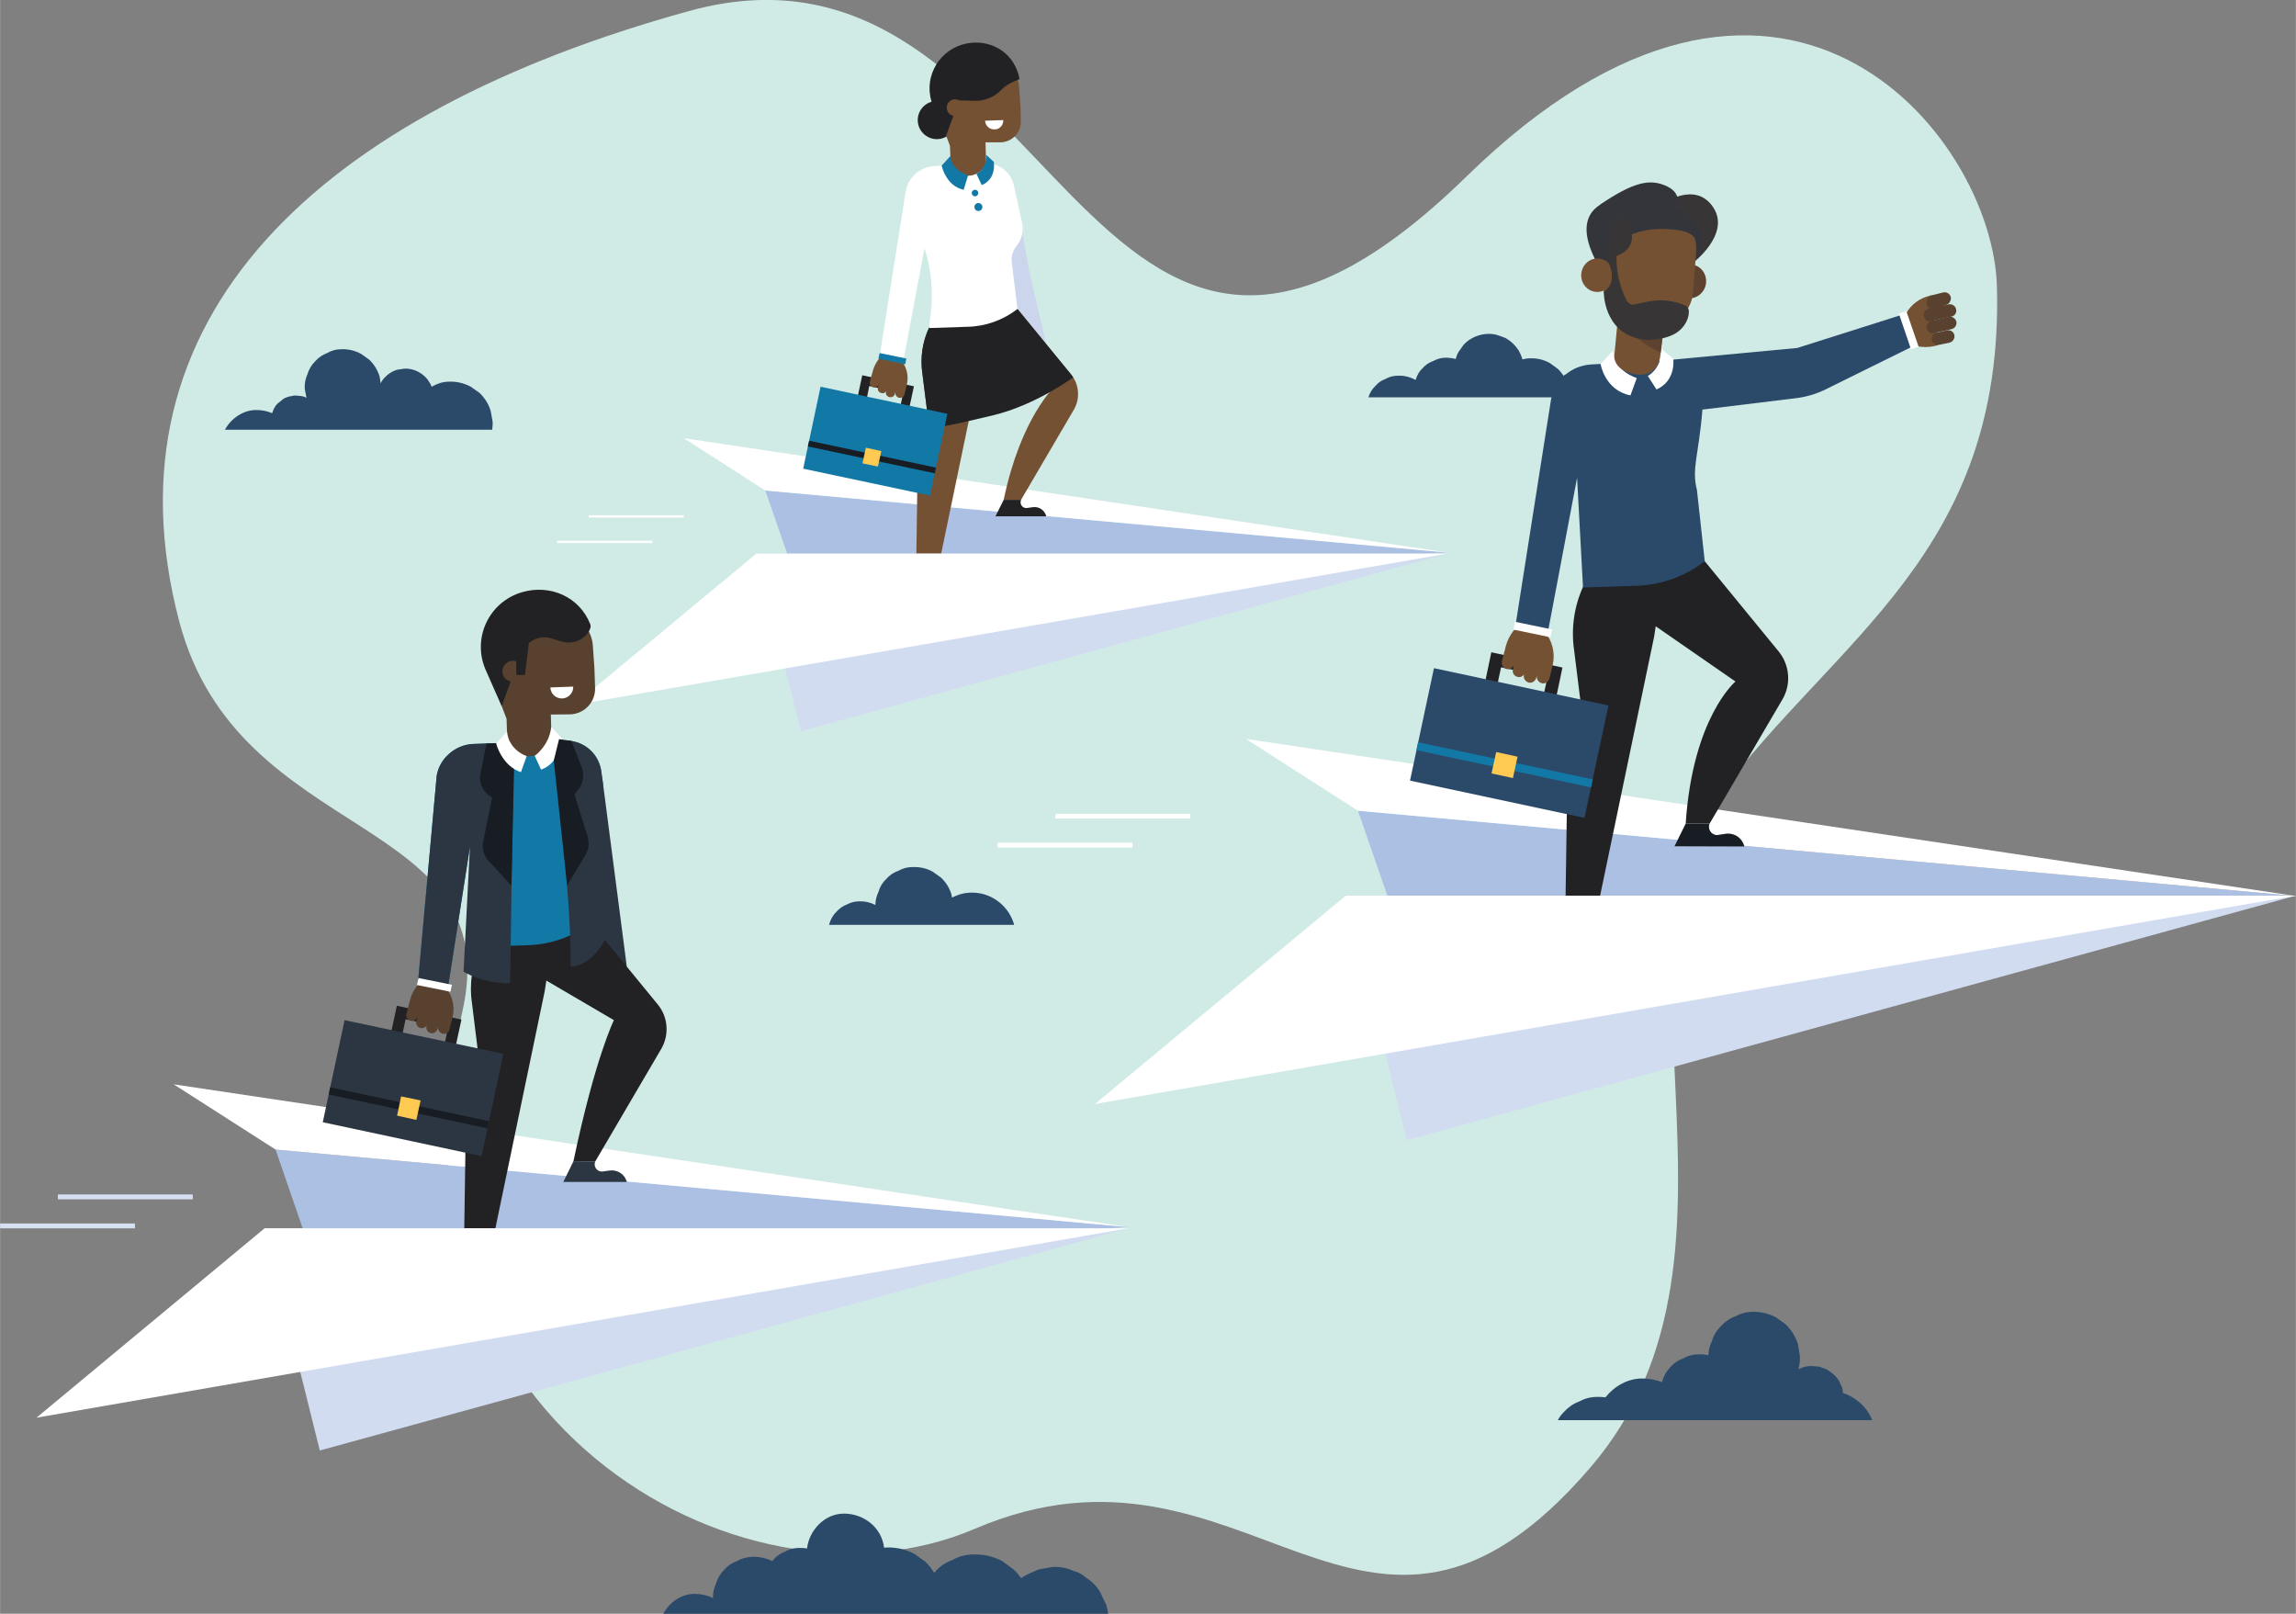 <?xml version="1.0" encoding="UTF-8"?>
<!DOCTYPE svg PUBLIC "-//W3C//DTD SVG 1.1//EN" "http://www.w3.org/Graphics/SVG/1.1/DTD/svg11.dtd">
<!-- Creator: CorelDRAW -->
<svg xmlns="http://www.w3.org/2000/svg" xml:space="preserve" width="1406px" height="988px" version="1.1" style="shape-rendering:geometricPrecision; text-rendering:geometricPrecision; image-rendering:optimizeQuality; fill-rule:evenodd; clip-rule:evenodd"
viewBox="0 0 108.43 76.2"
 xmlns:xlink="http://www.w3.org/1999/xlink"
 xmlns:xodm="http://www.corel.com/coreldraw/odm/2003">
 <rect x="0" y="0" width="108.43" height="76.2" fill="#808080" stroke="none"/>
 <defs>
  <style type="text/css">
   <![CDATA[
    .str0 {stroke:#1278A6;stroke-width:0.07;stroke-miterlimit:10}
    .fil3 {fill:white;fill-rule:nonzero}
    .fil17 {fill:#373535;fill-rule:nonzero}
    .fil10 {fill:#FFCA51;fill-rule:nonzero}
    .fil15 {fill:#D5E0F3;fill-rule:nonzero}
    .fil11 {fill:#D2DCF0;fill-rule:nonzero}
    .fil0 {fill:#D0EBE6;fill-rule:nonzero}
    .fil12 {fill:#CBD6ED;fill-rule:nonzero}
    .fil2 {fill:#ABC0E3;fill-rule:nonzero}
    .fil7 {fill:#755133;fill-rule:nonzero}
    .fil16 {fill:#5D432F;fill-rule:nonzero}
    .fil8 {fill:#58412E;fill-rule:nonzero}
    .fil4 {fill:#5576B9;fill-rule:nonzero}
    .fil18 {fill:#34353A;fill-rule:nonzero}
    .fil6 {fill:#222224;fill-rule:nonzero}
    .fil13 {fill:#1278A6;fill-rule:nonzero}
    .fil1 {fill:#2B4A6A;fill-rule:nonzero}
    .fil9 {fill:#1278A6;fill-rule:nonzero}
    .fil5 {fill:#181D24;fill-rule:nonzero}
    .fil14 {fill:#2C3642;fill-rule:nonzero}
   ]]>
  </style>
 </defs>
 <g id="Layer_x0020_1">
  <path class="fil0" d="M8.46 29.34c2.81,10.66 15.58,8.97 13.35,18.53 -4.38,18.79 13.1,29.08 24.22,24.32 12.93,-5.53 18.39,9.54 29.08,-2.9 4.46,-5.19 4.3,-11.7 4.02,-17.78 -0.25,-5.33 -0.6,-10.34 1.98,-13.85 5.52,-7.5 13.53,-11.5 13.2,-24.12 -0.19,-7.21 -10.28,-19.64 -25.06,-5.2 -18.13,17.7 -19.28,-12.62 -36.71,-7.82 -17.43,4.8 -27.86,14.44 -24.08,28.82z"/>
  <path class="fil1" d="M76.29 18.76c-0.08,-0.31 -0.24,-0.6 -0.47,-0.79l-0.35 -0.26c-0.27,-0.14 -0.56,-0.21 -0.86,-0.19 -0.28,0.01 -0.54,0.08 -0.77,0.22 -0.08,-0.12 -0.17,-0.23 -0.28,-0.33l-0.37 -0.27c-0.29,-0.16 -0.6,-0.23 -0.93,-0.22 -0.13,0 -0.25,0.02 -0.36,0.05 -0.04,-0.15 -0.11,-0.3 -0.19,-0.44 -0.16,-0.24 -0.36,-0.43 -0.61,-0.57 -0.14,-0.05 -0.28,-0.11 -0.42,-0.15 -0.29,-0.07 -0.57,-0.06 -0.85,0.03 -0.27,0.08 -0.51,0.23 -0.7,0.43 -0.08,0.12 -0.17,0.23 -0.25,0.35 -0.06,0.1 -0.1,0.21 -0.13,0.33 -0.16,-0.04 -0.32,-0.06 -0.48,-0.06 -0.21,0 -0.41,0.06 -0.59,0.16 -0.2,0.07 -0.36,0.18 -0.5,0.34 -0.16,0.15 -0.26,0.33 -0.32,0.54l-0.01 0.01 -0.02 -0.01c-0.26,-0.14 -0.53,-0.2 -0.81,-0.19 -0.21,0 -0.41,0.05 -0.58,0.15 -0.19,0.07 -0.36,0.18 -0.49,0.34 -0.16,0.15 -0.26,0.32 -0.32,0.52l0 0.01 11.66 0z"/>
  <polygon class="fil2" points="64.13,38.28 108.43,42.31 66.44,44.95 "/>
  <polygon class="fil3" points="108.43,42.31 58.84,34.89 64.13,38.28 "/>
  <path class="fil4" d="M73.9 44.86l-0.52 1.07 3.3 0.01c-0.1,-0.4 -0.49,-0.66 -0.9,-0.6l-0.4 0.06c-0.27,0 -0.46,-0.28 -0.35,-0.53l-1.13 -0.01z"/>
  <path class="fil5" d="M79.61 38.89l-0.53 1.07 3.3 0.01c-0.1,-0.41 -0.48,-0.66 -0.89,-0.6l-0.4 0.06c-0.27,0 -0.46,-0.29 -0.35,-0.54l-1.13 0z"/>
  <path class="fil6" d="M78.7 26.25l-3.42 -0.01 -0.51 1.45c-0.43,0.94 -0.58,1.99 -0.43,3.01l0.5 4.02c-0.53,1.04 -0.82,2.19 -0.84,3.35l-0.1 6.79 1.13 0.01 3.09 -14.81 0.58 -3.81z"/>
  <path class="fil6" d="M79.61 38.89l1.13 0 3.43 -5.85c0.43,-0.72 0.36,-1.63 -0.17,-2.28l-3.49 -4.26 -2.79 0.13 -0.18 2.49 4.42 3.06c0,0 -2.02,1.69 -2.35,6.71z"/>
  <path class="fil1" d="M74.76 27.74l2.52 -0.08c1.17,-0.04 2.3,-0.44 3.23,-1.16l-0.37 -3.37c-0.26,-1 0.09,-1.65 0.26,-3.79l4.43 -0.54c0.48,-0.06 0.95,-0.2 1.38,-0.41l4.19 -2.07 -0.38 -1.52 -5.14 1.63 -6.4 0.6 -3.35 0.18c-0.46,0.03 -0.9,0.21 -1.24,0.52 -0.33,0.3 -0.56,0.7 -0.64,1.13l-1.74 11.06 1.53 0.25 1.44 -7.61 0.28 5.18z"/>
  <path class="fil7" d="M91.52 16.3l-0.16 0.04c-0.27,0.06 -0.55,0.06 -0.82,0.01l-0.14 -0.03 -0.38 -1.52c0.24,-0.43 0.65,-0.73 1.13,-0.84l0.07 -0.02 0.3 2.36z"/>
  <path class="fil8" d="M92.13 14.03l0 0c-0.04,-0.16 -0.2,-0.26 -0.36,-0.22l-0.53 0.13c-0.1,0.02 -0.18,0.09 -0.21,0.19l-0.03 0.09c-0.08,0.23 0.15,0.45 0.38,0.37l0.51 -0.19c0.16,-0.03 0.27,-0.21 0.24,-0.37z"/>
  <path class="fil8" d="M92.38 14.6l0 0c-0.03,-0.16 -0.19,-0.26 -0.35,-0.23l-0.95 0.21c-0.16,0.04 -0.26,0.2 -0.22,0.36 0.03,0.16 0.19,0.26 0.35,0.22l0.95 -0.21c0.16,-0.03 0.26,-0.19 0.22,-0.35z"/>
  <path class="fil8" d="M92.39 15.18l0 0c-0.04,-0.15 -0.19,-0.25 -0.35,-0.22l-0.83 0.2c-0.16,0.03 -0.26,0.19 -0.22,0.35 0.03,0.16 0.19,0.26 0.35,0.22l0.83 -0.19c0.16,-0.04 0.26,-0.2 0.22,-0.36z"/>
  <path class="fil8" d="M92.3 15.82l0 0c-0.04,-0.16 -0.2,-0.26 -0.36,-0.22l-0.48 0.11c-0.2,0.04 -0.29,0.27 -0.18,0.45 0.07,0.1 0.19,0.15 0.31,0.12l0.48 -0.1c0.16,-0.04 0.26,-0.2 0.23,-0.36z"/>
  <polygon class="fil6" points="70.7,32.4 70.89,31.51 73.08,31.98 72.89,32.87 73.48,32.99 73.79,31.52 70.43,30.8 70.12,32.28 "/>
  <polygon class="fil1" points="74.83,38.62 66.59,36.86 67.72,31.55 75.96,33.31 "/>
  <polygon class="fil9" points="75.14,37.18 66.89,35.42 66.97,35.05 75.22,36.8 "/>
  <polygon class="fil10" points="71.45,36.74 70.44,36.52 70.66,35.51 71.67,35.73 "/>
  <path class="fil7" d="M73.1 30.03l-1.53 -0.36 -0.09 0.11c-0.17,0.22 -0.3,0.47 -0.37,0.74l-0.04 0.16 0.01 0c-0.01,0.02 -0.02,0.05 -0.03,0.07l-0.12 0.48c-0.04,0.15 0.05,0.31 0.21,0.36 0.16,0.04 0.32,-0.06 0.36,-0.22l-0.05 0.23c-0.04,0.16 0.05,0.32 0.21,0.36 0.13,0.04 0.26,-0.02 0.32,-0.13l-0.01 0.03c-0.04,0.16 0.06,0.32 0.22,0.37 0.15,0.04 0.31,-0.06 0.36,-0.21l0.03 -0.14c-0.04,0.16 0.07,0.34 0.23,0.38 0.15,0.04 0.32,-0.05 0.36,-0.21l0.13 -0.53 0 -0.02 0 0 0.02 -0.07c0.12,-0.47 0.04,-0.98 -0.22,-1.4z"/>
  <polygon class="fil3" points="90.61,16.37 90.25,16.49 89.68,14.81 90.03,14.69 "/>
  <polygon class="fil3" points="71.48,29.73 71.55,29.36 73.29,29.72 73.22,30.09 "/>
  <path class="fil3" d="M76.16 16.57l-0.57 0.62c0,0 0.2,1.24 1.41,1.48l0.3 -0.82c0,0 -1.05,-0.3 -1.14,-1.28z"/>
  <path class="fil3" d="M78.46 16.47l0.56 0.47c0,0 0.16,1.03 -0.79,1.45l-0.41 -0.64c0,0 0.66,-0.32 0.64,-1.28z"/>
  <polygon class="fil11" points="63.56,42.29 108.43,42.29 66.44,53.84 "/>
  <polygon class="fil3" points="63.56,42.29 108.43,42.29 51.71,52.13 "/>
  <polygon class="fil2" points="36.14,23.16 68.36,26.09 37.82,28.01 "/>
  <polygon class="fil3" points="68.36,26.09 32.29,20.69 36.14,23.16 "/>
  <polygon class="fil12" points="47.9,8.85 48.63,12.93 49.41,16.25 48.05,15.92 47.38,12.12 "/>
  <path class="fil6" d="M45.14 5.67c0,0.5 -0.4,0.9 -0.9,0.9 -0.49,0 -0.9,-0.4 -0.9,-0.9 0,-0.5 0.41,-0.9 0.9,-0.9 0.5,0 0.9,0.4 0.9,0.9z"/>
  <path class="fil4" d="M43.25 27.94l-0.39 0.78 2.4 0.01c-0.07,-0.29 -0.35,-0.48 -0.65,-0.44l-0.29 0.05c-0.2,0 -0.33,-0.21 -0.25,-0.39l-0.82 -0.01z"/>
  <path class="fil6" d="M47.4 23.6l-0.39 0.78 2.4 0c-0.07,-0.29 -0.35,-0.48 -0.65,-0.43l-0.29 0.04c-0.2,0 -0.33,-0.2 -0.25,-0.39l-0.82 0z"/>
  <path class="fil7" d="M46.74 14.41l-2.49 -0.01 -0.37 1.06c-0.32,0.68 -0.43,1.44 -0.32,2.18l0.37 2.93c-0.39,0.76 -0.6,1.59 -0.61,2.44l-0.07 4.93 0.82 0.01 2.24 -10.77 0.43 -2.77z"/>
  <path class="fil7" d="M47.4 23.6l0.82 0 2.49 -4.25c0.31,-0.53 0.26,-1.19 -0.12,-1.66l-2.54 -3.1 -2.03 0.09 -0.13 1.81 3.93 1.75c0,0 -1.61,1.46 -2.42,5.36z"/>
  <path class="fil6" d="M43.88 20.19c0.63,-0.02 0.99,-0.1 3.02,-0.58 2.03,-0.49 3.78,-1.79 3.78,-1.79 -0.03,-0.05 -0.06,-0.09 -0.09,-0.13l-2.54 -3.1 -1.35 0.06 0.04 -0.24 -2.49 -0.01 -0.37 1.06c-0.32,0.68 -0.43,1.44 -0.32,2.18l0.32 2.55z"/>
  <path class="fil3" d="M46.57 7.71l-2.43 0.13c-0.34,0.01 -0.66,0.15 -0.91,0.37 -0.24,0.22 -0.4,0.51 -0.46,0.83l-1.27 8.04 1.12 0.18 1.04 -5.54 0.08 0.26c0.25,0.9 0.33,1.85 0.22,2.78l-0.09 0.73 1.83 -0.06c0.86,-0.02 1.68,-0.32 2.35,-0.84l-0.27 -2.21c-0.03,-0.27 0.05,-0.54 0.22,-0.76l0.02 -0.02c0.24,-0.3 0.33,-0.7 0.25,-1.08l-0.37 -1.67c-0.1,-0.66 -0.66,-1.14 -1.33,-1.14z"/>
  <path class="fil7" d="M48.13 4.17c-0.01,-0.67 -0.64,-1.45 -1.52,-1.65 -0.85,-0.19 -1.72,0.19 -2.16,0.94l-0.07 0.13c-0.28,0.49 -0.33,1.08 -0.15,1.62l0.63 1.67 0.04 0.95 0.09 0.12c0.46,0.56 1.3,0.42 1.58,-0.24l-0.03 -0.99 0.74 0c0.54,-0.03 0.95,-0.48 0.93,-1.01l0 -0.01 -0.02 -0.72 -0.06 -0.81z"/>
  <path class="fil3" d="M47.38 5.67c0.01,0.24 -0.17,0.44 -0.41,0.44 -0.24,0.01 -0.44,-0.17 -0.45,-0.41l0.86 -0.03z"/>
  <path class="fil6" d="M45.46 2.1l0 0c1.05,-0.3 2.17,0.17 2.57,1.22 0.11,0.27 0.11,0.41 0.11,0.41l0 0.01c-0.06,0.03 -0.12,0.06 -0.19,0.08 -0.25,0.1 -0.48,0.23 -0.66,0.42l-0.01 0.01c-0.32,0.33 -0.77,0.52 -1.23,0.51l-0.76 -0.02 -0.61 1.67c0,0 -0.45,-1.01 -0.61,-1.4 -0.51,-1.19 0.15,-2.55 1.39,-2.91z"/>
  <path class="fil7" d="M45.5 5.07c0.01,0.22 -0.16,0.41 -0.38,0.41 -0.22,0.01 -0.4,-0.16 -0.41,-0.38 -0.01,-0.22 0.16,-0.4 0.38,-0.41 0.22,0 0.4,0.17 0.41,0.38z"/>
  <polygon class="fil6" points="40.92,18.88 41.05,18.23 42.65,18.57 42.51,19.22 42.93,19.31 43.16,18.24 40.72,17.72 40.49,18.79 "/>
  <polygon class="fil13" points="43.92,23.4 37.93,22.13 38.75,18.26 44.74,19.54 "/>
  <polygon class="fil5" points="44.15,22.35 38.15,21.08 38.21,20.81 44.2,22.08 "/>
  <polygon class="fil10" points="41.46,22.03 40.73,21.88 40.89,21.14 41.62,21.3 "/>
  <path class="fil7" d="M42.66 17.16l-1.11 -0.26 -0.07 0.08c-0.12,0.16 -0.21,0.34 -0.26,0.53l-0.03 0.12 0 0 -0.02 0.05 -0.09 0.35c-0.03,0.11 0.04,0.23 0.16,0.26 0.11,0.03 0.23,-0.04 0.26,-0.16l-0.04 0.17c-0.03,0.12 0.04,0.23 0.16,0.26 0.09,0.03 0.18,-0.01 0.23,-0.09l-0.01 0.02c-0.03,0.12 0.04,0.23 0.16,0.26 0.11,0.03 0.23,-0.03 0.26,-0.15l0.03 -0.1c-0.03,0.12 0.04,0.25 0.16,0.28 0.11,0.03 0.23,-0.04 0.26,-0.15l0.1 -0.39 0 -0.01 0 0 0.01 -0.05c0.09,-0.35 0.03,-0.72 -0.16,-1.02z"/>
  <path class="fil13" d="M44.88 7.37l-0.41 0.45c0,0 0.2,0.97 1.04,1.14l0.21 -0.69c0,0 -0.77,-0.19 -0.84,-0.9z"/>
  <path class="fil13" d="M46.57 7.31l0.36 0.33c0,0 0.15,0.81 -0.57,1.1l-0.25 -0.54c0,0 0.49,-0.18 0.46,-0.89z"/>
  <polygon class="fil13" points="41.48,16.94 41.54,16.67 42.8,16.93 42.75,17.2 "/>
  <polygon class="fil11" points="35.72,26.14 68.36,26.14 37.82,34.53 "/>
  <polygon class="fil3" points="35.72,26.14 68.36,26.14 27.1,33.29 "/>
  <path class="fil13" d="M46.2 9.11c0,0.09 -0.07,0.16 -0.15,0.16 -0.09,0 -0.16,-0.07 -0.16,-0.16 0,-0.08 0.07,-0.15 0.16,-0.15 0.08,0 0.15,0.07 0.15,0.15z"/>
  <path class="fil13 str0" d="M46.36 9.77c0,0.09 -0.07,0.16 -0.16,0.16 -0.08,0 -0.15,-0.07 -0.15,-0.16 0,-0.08 0.07,-0.15 0.15,-0.15 0.09,0 0.16,0.07 0.16,0.15z"/>
  <polygon class="fil2" points="13.01,54.28 53.28,57.94 15.1,60.35 "/>
  <polygon class="fil3" points="53.28,57.94 8.2,51.2 13.01,54.28 "/>
  <polygon class="fil14" points="28.47,36.96 29.6,45.65 27.9,45.23 27.35,41.21 "/>
  <path class="fil4" d="M21.89 60.27l-0.48 0.97 3 0.01c-0.09,-0.37 -0.44,-0.6 -0.81,-0.55l-0.36 0.06c-0.25,0 -0.42,-0.26 -0.32,-0.49l-1.03 0z"/>
  <path class="fil14" d="M27.08 54.83l-0.48 0.98 3 0c-0.09,-0.36 -0.44,-0.59 -0.81,-0.54l-0.36 0.05c-0.25,0 -0.42,-0.25 -0.32,-0.48l-1.03 -0.01z"/>
  <path class="fil6" d="M26.26 43.35l-3.12 -0.01 -0.46 1.32c-0.39,0.85 -0.53,1.8 -0.39,2.73l0.45 3.66c-0.48,0.94 -0.74,1.99 -0.76,3.05l-0.09 6.17 1.03 0 2.8 -13.46 0.54 -3.46z"/>
  <path class="fil6" d="M27.08 54.83l1.03 0.01 3.12 -5.32c0.38,-0.66 0.32,-1.49 -0.16,-2.08l-3.17 -3.87 -2.54 0.12 -0.16 2.26 3.79 2.22c0,0 -0.89,1.79 -1.91,6.66z"/>
  <path class="fil13" d="M26.73 34.97l-4.41 0.16c-0.41,0.02 -0.81,0.19 -1.12,0.47 -0.31,0.27 -0.51,0.63 -0.58,1.03l-0.91 10.05 1.4 0.23 1.08 -6.92 0.48 4.71 2.29 -0.07c1.07,-0.04 2.1,-0.4 2.94,-1.06l0.2 -0.47c0,-0.07 0.38,-6.07 0.37,-6.14l-0.08 -0.56c-0.12,-0.82 -0.82,-1.43 -1.66,-1.43z"/>
  <path class="fil14" d="M24.28 35.06l-1.96 0.07c-0.41,0.02 -0.81,0.19 -1.12,0.47 -0.31,0.27 -0.51,0.63 -0.58,1.03l-0.91 10.05 1.4 0.23 1.08 -6.92 -0.3 5.89c0,0 0.85,0.55 2.2,0.55 0,0 0.11,-8.17 0.19,-11.37z"/>
  <path class="fil14" d="M28.47 36.96l-0.08 -0.56c-0.12,-0.82 -0.82,-1.43 -1.66,-1.43l-0.68 0.05c0,0 0.98,7.43 0.89,10.63 1.03,-0.05 1.62,-1.27 1.62,-1.27 0,-0.07 -0.08,-7.35 -0.09,-7.42z"/>
  <path class="fil8" d="M28 30.55c-0.02,-0.85 -0.8,-1.81 -1.9,-2.06 -1.06,-0.25 -2.16,0.23 -2.7,1.18l-0.09 0.15c-0.35,0.62 -0.42,1.35 -0.19,2.03l0.8 2.09 0.04 1.19 0.12 0.14c0.56,0.71 1.62,0.53 1.97,-0.3l-0.04 -1.23 0.93 -0.01c0.67,-0.03 1.19,-0.59 1.16,-1.26l0 -0.01 -0.03 -0.9 -0.07 -1.01z"/>
  <path class="fil3" d="M27.07 32.42c0.01,0.3 -0.23,0.55 -0.52,0.56 -0.3,0.01 -0.55,-0.22 -0.56,-0.52l1.08 -0.04z"/>
  <path class="fil6" d="M26.51 30.29c0.5,0.15 1.05,-0.05 1.31,-0.5 0.06,-0.11 0.09,-0.21 0.06,-0.3 -0.51,-1.32 -1.91,-1.91 -3.22,-1.53l0 0c-1.56,0.45 -2.37,2.15 -1.74,3.64 0.21,0.49 0.77,1.74 0.77,1.74l0.76 -2.08 0.24 -0.52c0.23,-0.5 0.8,-0.76 1.33,-0.6l0.49 0.15z"/>
  <path class="fil8" d="M24.71 31.68c0.01,0.27 -0.2,0.5 -0.47,0.51 -0.28,0.01 -0.51,-0.2 -0.52,-0.48 0,-0.27 0.21,-0.5 0.48,-0.51 0.27,-0.01 0.5,0.21 0.51,0.48z"/>
  <polygon class="fil6" points="18.98,48.94 19.15,48.13 21.15,48.55 20.98,49.36 21.5,49.48 21.79,48.14 18.74,47.49 18.45,48.83 "/>
  <polygon class="fil14" points="22.74,54.59 15.24,52.99 16.27,48.17 23.77,49.76 "/>
  <polygon class="fil5" points="23.02,53.28 15.52,51.68 15.59,51.34 23.09,52.94 "/>
  <polygon class="fil10" points="19.66,52.88 18.75,52.68 18.94,51.77 19.86,51.96 "/>
  <path class="fil8" d="M21.16 46.79l-1.39 -0.33 -0.08 0.1c-0.16,0.2 -0.27,0.42 -0.33,0.67l-0.04 0.14 0.01 0.01c-0.01,0.02 -0.02,0.04 -0.03,0.06l-0.11 0.43c-0.04,0.14 0.05,0.29 0.19,0.33 0.14,0.03 0.29,-0.05 0.33,-0.2l-0.05 0.21c-0.04,0.15 0.05,0.29 0.19,0.33 0.12,0.03 0.24,-0.02 0.3,-0.12l-0.01 0.03c-0.04,0.14 0.05,0.29 0.19,0.33 0.14,0.04 0.29,-0.05 0.33,-0.19l0.03 -0.12c-0.03,0.14 0.06,0.3 0.21,0.34 0.14,0.04 0.29,-0.05 0.32,-0.19l0.12 -0.48 0.01 -0.02 0 0 0.01 -0.06c0.12,-0.44 0.04,-0.9 -0.2,-1.27z"/>
  <polygon class="fil3" points="19.69,46.51 19.76,46.18 21.34,46.5 21.27,46.83 "/>
  <path class="fil3" d="M26.03 34.32l0.51 0.56c0,0 -0.08,1.15 -0.99,1.46l-0.3 -0.65c0,0 0.69,-0.48 0.78,-1.37z"/>
  <polygon class="fil6" points="24.79,31.87 24.38,31.87 24.38,30.6 25.03,29.9 "/>
  <path class="fil5" d="M23.5 35.09l-0.53 0.02 -0.28 1.4c-0.1,0.46 0.13,0.93 0.55,1.15l-0.42 2.06c-0.07,0.33 0.02,0.68 0.26,0.94l1.07 1.16 0.13 -5.78 -0.78 -0.95z"/>
  <path class="fil5" d="M26.4 34.9l0.59 0.09 0.48 1.24c0.13,0.34 0.08,0.73 -0.14,1.02l-0.2 0.27 0.62 1.99c0.09,0.29 0.05,0.61 -0.11,0.87l-0.86 1.43 -0.63 -5.9 0.25 -1.01z"/>
  <path class="fil3" d="M23.94 34.54l-0.51 0.57c0,0 0.26,1.05 1.17,1.35l0.27 -0.76c0,0 -0.84,-0.26 -0.93,-1.16z"/>
  <polygon class="fil11" points="12.49,58 53.28,58 15.1,68.49 "/>
  <polygon class="fil3" points="12.49,58 53.28,58 1.72,66.94 "/>
  <path class="fil1" d="M88.42 67.06c-0.24,-0.61 -0.75,-1.07 -1.37,-1.28l-0.02 -0.05c0,-0.14 -0.04,-0.26 -0.11,-0.37 -0.06,-0.18 -0.17,-0.33 -0.32,-0.46 -0.1,-0.08 -0.2,-0.15 -0.31,-0.23l-0.37 -0.14c-0.13,-0.01 -0.26,-0.02 -0.4,-0.03 -0.19,0 -0.38,0.05 -0.55,0.14l-0.04 0.02c0.06,-0.21 0.09,-0.42 0.07,-0.65 -0.03,-0.18 -0.06,-0.37 -0.09,-0.55 -0.12,-0.36 -0.31,-0.67 -0.58,-0.93 -0.16,-0.11 -0.31,-0.22 -0.46,-0.33 -0.35,-0.18 -0.72,-0.27 -1.12,-0.26 -0.29,0.01 -0.55,0.08 -0.8,0.22 -0.26,0.09 -0.49,0.25 -0.68,0.46 -0.21,0.21 -0.35,0.45 -0.43,0.73 -0.1,0.2 -0.15,0.41 -0.16,0.64 -0.15,-0.03 -0.3,-0.05 -0.46,-0.04 -0.26,0 -0.5,0.06 -0.72,0.19 -0.24,0.08 -0.44,0.22 -0.61,0.41 -0.18,0.19 -0.31,0.4 -0.38,0.65 -0.01,0.02 -0.02,0.04 -0.03,0.06 -0.28,-0.11 -0.6,-0.17 -0.93,-0.17 -0.67,0 -1.31,0.36 -1.73,0.89 -0.13,-0.02 -0.27,-0.02 -0.4,-0.02 -0.31,0 -0.59,0.08 -0.85,0.22 -0.27,0.1 -0.51,0.27 -0.71,0.49 -0.12,0.12 -0.22,0.25 -0.29,0.39l14.85 0z"/>
  <path class="fil1" d="M52.34 76.2c-0.02,-0.11 -0.04,-0.23 -0.08,-0.35l-0.01 -0.06c-0.1,-0.19 -0.19,-0.39 -0.28,-0.59 -0.17,-0.3 -0.4,-0.53 -0.68,-0.7 -0.17,-0.16 -0.37,-0.27 -0.59,-0.32 -0.32,-0.15 -0.65,-0.21 -1.01,-0.19l-0.66 0.12c-0.19,0.09 -0.39,0.18 -0.59,0.27 -0.08,0.04 -0.14,0.09 -0.21,0.14 -0.1,-0.14 -0.22,-0.28 -0.35,-0.4 -0.18,-0.14 -0.37,-0.27 -0.55,-0.41 -0.43,-0.22 -0.89,-0.33 -1.37,-0.31 -0.35,0 -0.68,0.09 -0.98,0.26 -0.32,0.11 -0.6,0.3 -0.83,0.57l-0.04 0.03c-0.11,-0.19 -0.25,-0.36 -0.41,-0.52 -0.18,-0.12 -0.35,-0.25 -0.52,-0.37 -0.4,-0.21 -0.83,-0.31 -1.28,-0.3 -0.05,0 -0.1,0.01 -0.15,0.01 -0.11,-0.95 -0.95,-1.61 -1.9,-1.61 -0.9,0 -1.64,0.78 -1.74,1.65 -0.13,-0.03 -0.25,-0.03 -0.38,-0.03 -0.23,0 -0.45,0.06 -0.65,0.17 -0.21,0.08 -0.4,0.2 -0.55,0.38 -0.02,0.02 -0.04,0.05 -0.06,0.07 -0.3,-0.14 -0.61,-0.21 -0.94,-0.2 -0.26,0.01 -0.5,0.07 -0.72,0.2 -0.24,0.08 -0.44,0.22 -0.61,0.41 -0.19,0.19 -0.32,0.41 -0.39,0.66 -0.1,0.21 -0.15,0.44 -0.14,0.68 -0.26,-0.13 -0.56,-0.2 -0.87,-0.2 -0.63,0 -1.19,0.4 -1.48,0.94l21.02 0z"/>
  <path class="fil1" d="M23.24 20.29c0.02,-0.13 0.03,-0.26 0.02,-0.39 -0.03,-0.17 -0.06,-0.33 -0.09,-0.5 -0.1,-0.33 -0.28,-0.61 -0.53,-0.85 -0.13,-0.09 -0.27,-0.19 -0.41,-0.29 -0.32,-0.17 -0.66,-0.25 -1.02,-0.24 -0.26,0 -0.5,0.07 -0.73,0.19 -0.03,0.02 -0.06,0.03 -0.1,0.05 -0.03,-0.08 -0.06,-0.15 -0.11,-0.21l-0.01 -0.02c-0.22,-0.39 -0.73,-0.66 -1.18,-0.62l-0.34 0.05c-0.22,0.07 -0.41,0.19 -0.57,0.36 -0.08,0.08 -0.15,0.18 -0.2,0.28 -0.01,-0.12 -0.03,-0.23 -0.05,-0.34 -0.1,-0.3 -0.26,-0.56 -0.49,-0.78 -0.13,-0.09 -0.25,-0.18 -0.38,-0.27 -0.29,-0.16 -0.6,-0.23 -0.93,-0.22 -0.24,0 -0.47,0.06 -0.67,0.18 -0.22,0.08 -0.41,0.21 -0.57,0.39 -0.17,0.17 -0.29,0.37 -0.36,0.6 -0.1,0.22 -0.15,0.46 -0.13,0.71 0.03,0.14 0.05,0.27 0.08,0.41 -0.12,-0.06 -0.25,-0.09 -0.39,-0.09 -0.1,-0.02 -0.2,-0.02 -0.3,0.01 -0.16,0.02 -0.3,0.07 -0.43,0.15l0 0.01c-0.08,0.07 -0.16,0.13 -0.24,0.19 -0.12,0.12 -0.19,0.25 -0.24,0.4l-0.02 0.06c-0.23,-0.1 -0.49,-0.15 -0.76,-0.15 -0.6,0 -1.18,0.39 -1.47,0.93l12.62 0z"/>
  <path class="fil1" d="M47.89 43.67c0,-0.02 -0.01,-0.05 -0.02,-0.08 -0.22,-0.69 -0.79,-1.22 -1.5,-1.39 -0.36,-0.08 -0.72,-0.07 -1.07,0.04 -0.12,0.04 -0.23,0.09 -0.34,0.14 -0.01,-0.05 -0.02,-0.1 -0.03,-0.15 -0.09,-0.31 -0.26,-0.57 -0.49,-0.79l-0.39 -0.28c-0.29,-0.16 -0.61,-0.23 -0.95,-0.22 -0.24,0 -0.47,0.06 -0.68,0.18 -0.23,0.08 -0.42,0.21 -0.58,0.4 -0.18,0.17 -0.3,0.38 -0.36,0.61 -0.09,0.19 -0.14,0.39 -0.14,0.6 -0.24,-0.12 -0.49,-0.18 -0.76,-0.17 -0.21,0 -0.41,0.05 -0.59,0.15 -0.19,0.07 -0.35,0.19 -0.49,0.34 -0.15,0.15 -0.26,0.33 -0.32,0.53 -0.01,0.03 -0.02,0.06 -0.03,0.09l8.74 0z"/>
  <polygon class="fil3" points="49.84,38.43 56.21,38.43 56.21,38.65 49.84,38.65 "/>
  <polygon class="fil3" points="47.11,39.79 53.48,39.79 53.48,40.02 47.11,40.02 "/>
  <polygon class="fil15" points="2.73,56.4 9.1,56.4 9.1,56.63 2.73,56.63 "/>
  <polygon class="fil15" points="0,57.77 6.37,57.77 6.37,58 0,58 "/>
  <polygon class="fil3" points="27.8,24.33 32.29,24.33 32.29,24.44 27.8,24.44 "/>
  <polygon class="fil3" points="26.31,25.53 30.81,25.53 30.81,25.64 26.31,25.64 "/>
  <path class="fil7" d="M78.64 14.9l-0.23 1.89c-0.08,0.67 -0.52,0.97 -1.15,0.89 -0.54,-0.08 -1.11,-0.41 -1.01,-0.99l0.28 -2.97 2.11 1.18z"/>
  <path class="fil16" d="M78.43 16.64c0,0 -2.13,-0.77 -1.95,-2.68 0.05,-0.56 2.17,0.86 2.17,0.86l-0.22 1.82z"/>
  <path class="fil17" d="M79.91 12.45c0,0 1.85,-1.38 1,-2.66 -0.84,-1.27 -2.38,-0.17 -2.38,-0.17l1.38 2.83z"/>
  <path class="fil18" d="M78.43 9.28c0,0 -5.21,-0.73 -2.92,3.3l0.59 -1.63 2.33 -1.67z"/>
  <path class="fil18" d="M80.01 10.39c0,0 0.87,0.72 -0.22,2.33l-0.29 -2.05 0.51 -0.28z"/>
  <path class="fil16" d="M79.03 13.19c-0.05,0.44 0.25,0.83 0.68,0.89 0.42,0.05 0.81,-0.27 0.86,-0.71 0.05,-0.44 -0.25,-0.83 -0.68,-0.88 -0.42,-0.06 -0.81,0.26 -0.86,0.7z"/>
  <path class="fil7" d="M77.84 15.57l0 0c1.09,0.05 2.03,-0.79 2.11,-1.71l0.15 -1.92c0.09,-1.15 -0.71,-2.17 -1.82,-2.3 -1.14,-0.14 -2.37,0.68 -2.51,1.85l-0.09 1.5c-0.09,1.35 0.86,2.42 2.16,2.58z"/>
  <path class="fil18" d="M80.1 11.48c0,0 0.08,-0.5 -0.91,-0.62 -0.99,-0.13 -2.27,-0.04 -2.97,0.84l-0.02 1.39 -0.88 -0.87 0.46 -2.07 2.65 -0.87 1.58 1.11 0.09 1.09z"/>
  <path class="fil7" d="M74.68 12.91c-0.05,0.43 0.25,0.82 0.67,0.87 0.42,0.05 0.8,-0.26 0.85,-0.69 0.05,-0.44 -0.25,-0.83 -0.67,-0.88 -0.42,-0.05 -0.8,0.26 -0.85,0.7z"/>
  <path class="fil18" d="M79.21 9.69c0,0 0.24,-0.61 -0.59,-0.94 -0.72,-0.29 -1.46,-0.17 -3.05,0.91l3.64 0.03z"/>
  <path class="fil17" d="M79.76 14.71c0,-0.13 -0.07,-0.24 -0.19,-0.29 -0.15,-0.07 -0.41,-0.16 -0.8,-0.22 -0.48,-0.08 -1.17,0.08 -1.55,0.17 -0.16,0.05 -0.32,-0.03 -0.4,-0.18 -0.25,-0.49 -0.7,-1.65 -0.35,-2.99l-0.56 0.4 0.08 0.85c0,0 0.43,0.91 -0.25,1.32 0,0 -0.03,1.9 1.73,2.24 0.5,0.09 1.09,0.01 1.55,-0.21 0.39,-0.18 0.74,-0.61 0.74,-1.09z"/>
  <path class="fil17" d="M76.26 12.11c0,0 1.16,-0.27 0.71,-1.39 -0.44,-1.13 -0.99,0.3 -0.99,0.3l0.28 1.09z"/>
 </g>
</svg>

